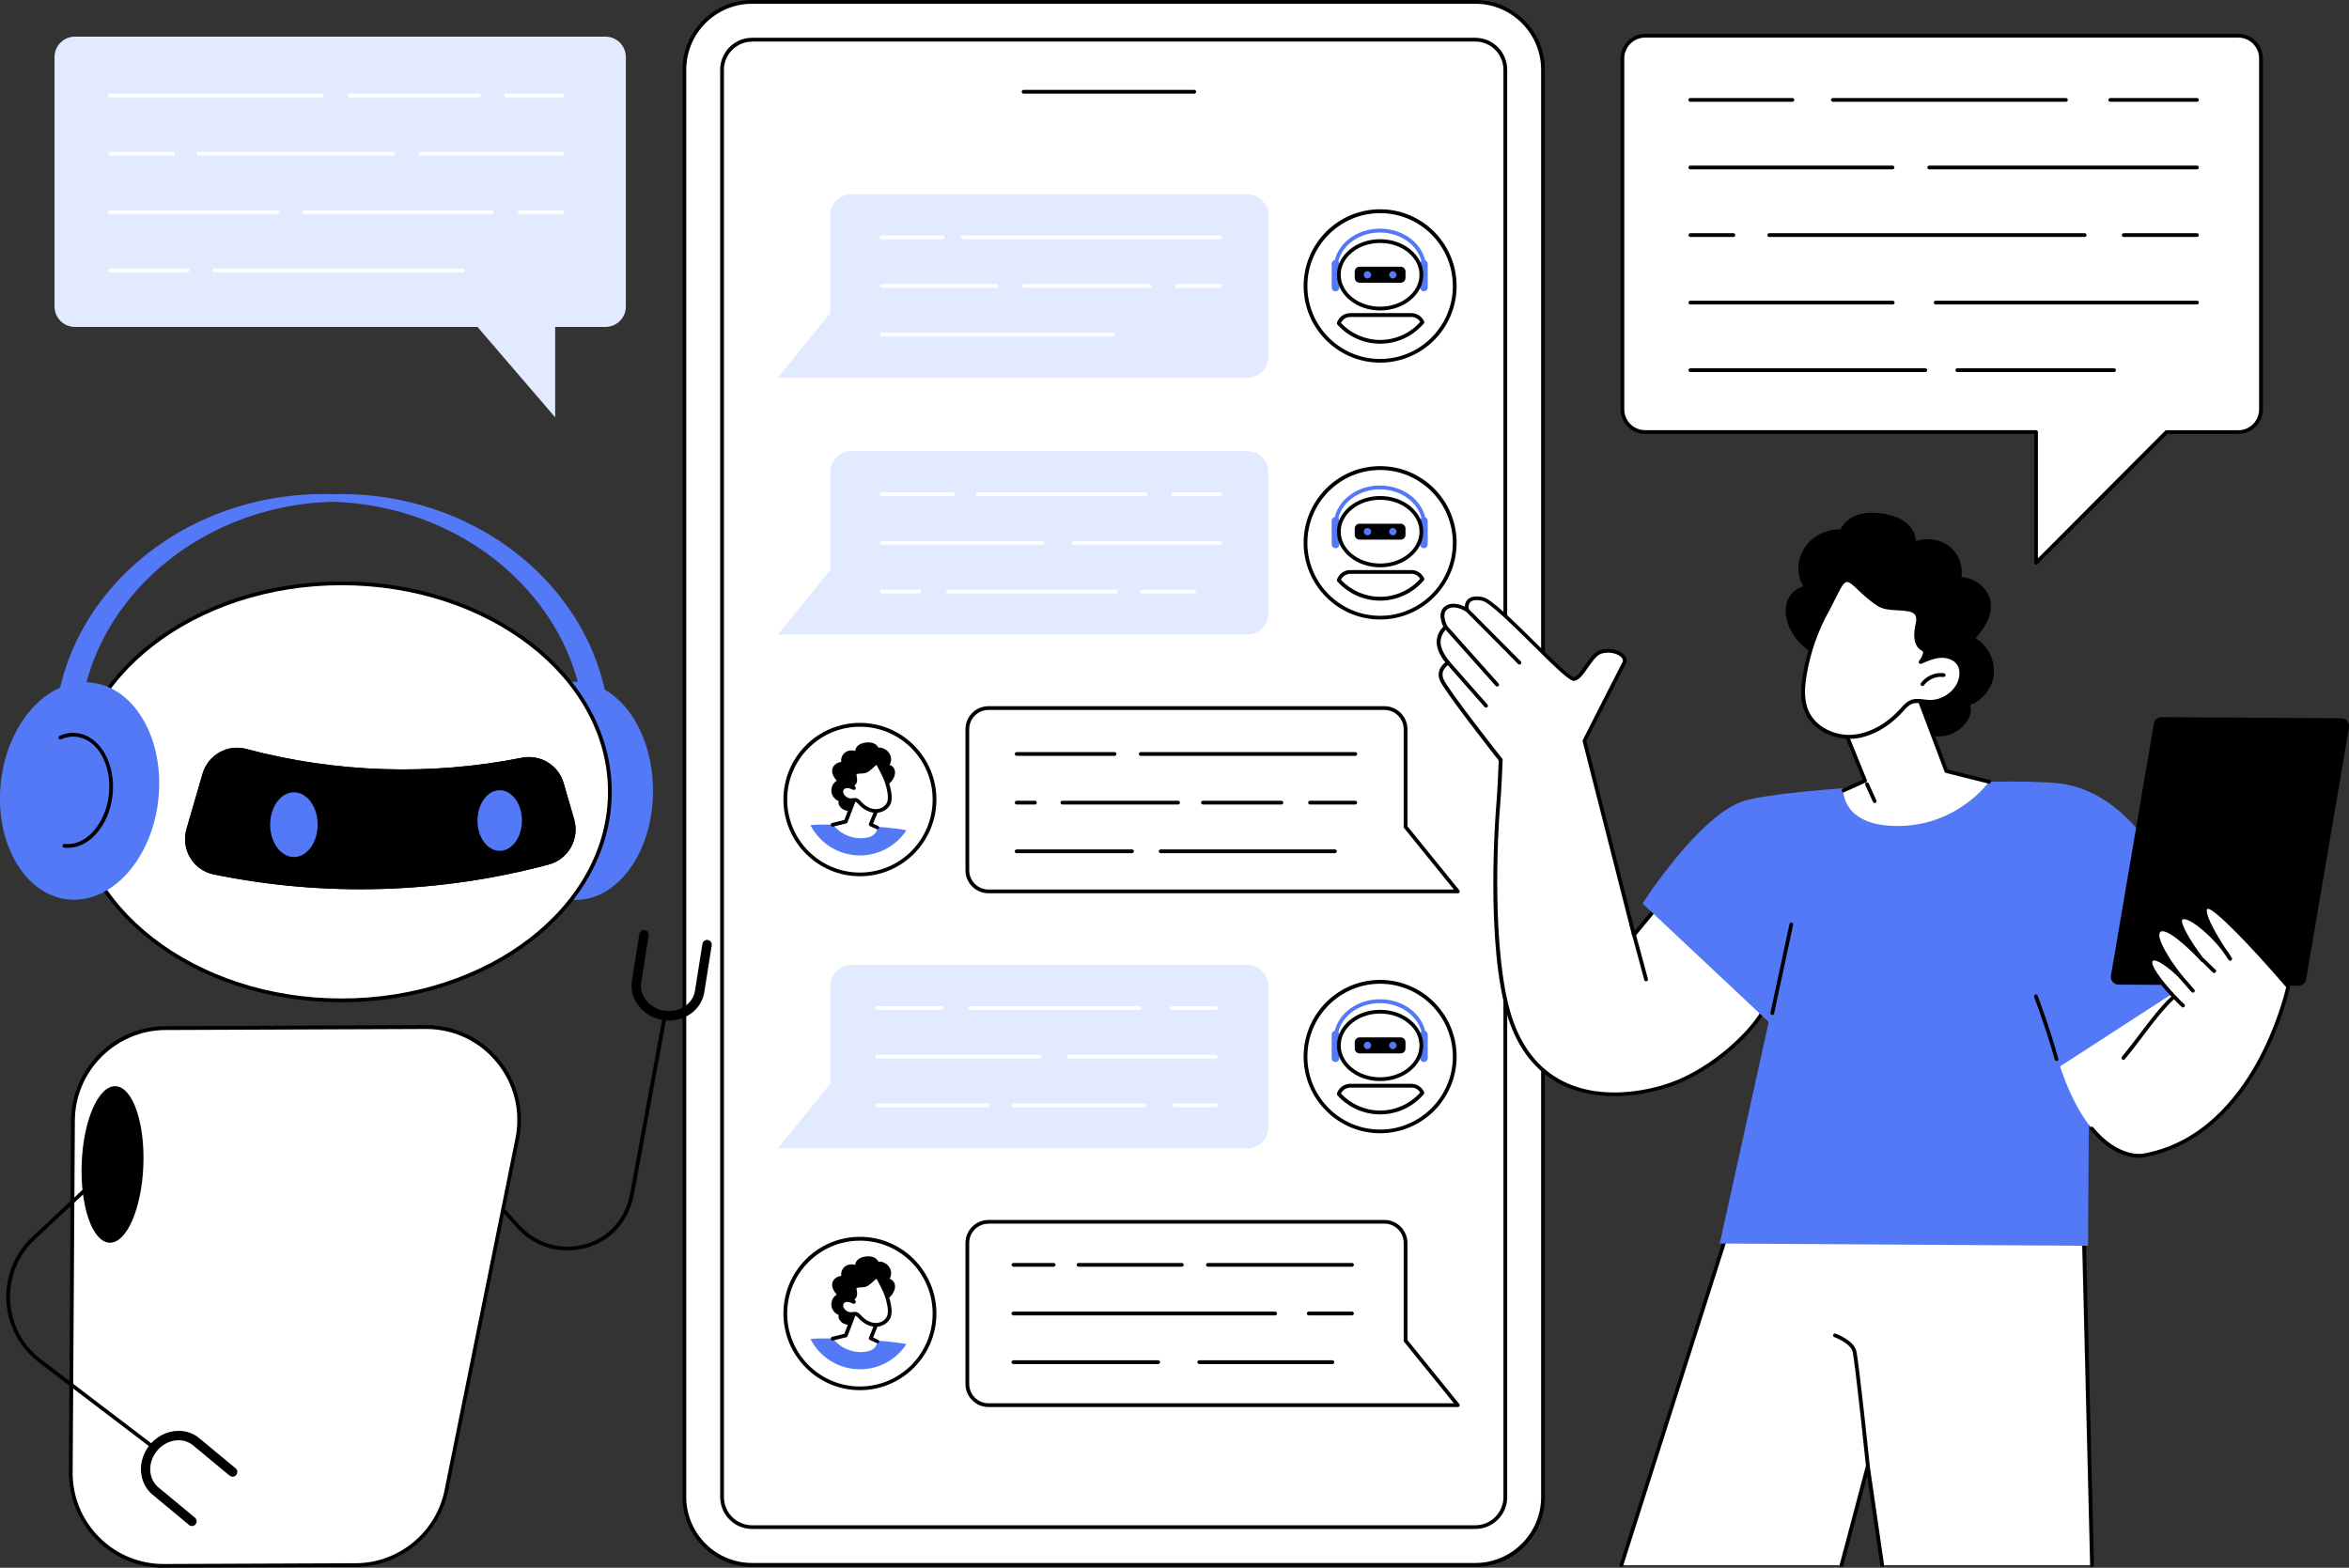 <svg width="400" height="267" viewBox="0 0 400 267" fill="none" xmlns="http://www.w3.org/2000/svg">
<rect x="0" y="0" width="400" height="267" fill="#333333" stroke="none"/>
<g clip-path="url(#clip0_14390_10189)">
<path d="M128.065 266.518H251.226C257.571 266.518 262.752 261.31 262.752 254.963V11.876C262.752 5.515 257.556 0.321 251.226 0.321H128.065C121.72 0.321 116.539 5.529 116.539 11.876V254.948C116.539 261.31 121.734 266.518 128.065 266.518Z" fill="white"/>
<path d="M251.24 266.84H128.065C121.531 266.84 116.219 261.514 116.219 254.963V11.876C116.219 5.325 121.531 0 128.065 0H251.226C257.76 0 263.072 5.325 263.072 11.876V254.949C263.086 261.5 257.774 266.84 251.24 266.84ZM128.065 0.642C121.88 0.642 116.859 5.69 116.859 11.876V254.949C116.859 261.149 121.894 266.183 128.065 266.183H251.226C257.411 266.183 262.431 261.135 262.431 254.949V11.876C262.431 5.676 257.396 0.642 251.226 0.642H128.065Z" fill="black"/>
<path d="M128.065 260.069C125.242 260.069 122.957 257.779 122.957 254.948V11.876C122.957 9.046 125.242 6.755 128.065 6.755H251.226C254.049 6.755 256.334 9.046 256.334 11.876V254.948C256.334 257.779 254.049 260.069 251.226 260.069H128.065Z" fill="white"/>
<path d="M251.24 260.39H128.065C125.067 260.39 122.637 257.954 122.637 254.948V11.876C122.637 8.871 125.067 6.434 128.065 6.434H251.226C254.224 6.434 256.654 8.871 256.654 11.876V254.948C256.669 257.954 254.224 260.39 251.24 260.39ZM128.065 7.091C125.431 7.091 123.277 9.25 123.277 11.891V254.963C123.277 257.604 125.431 259.763 128.065 259.763H251.226C253.86 259.763 256.014 257.604 256.014 254.963V11.876C256.014 9.235 253.86 7.076 251.226 7.076H128.065V7.091Z" fill="black"/>
<path d="M203.363 15.947H174.301C174.126 15.947 173.98 15.801 173.98 15.626C173.98 15.451 174.126 15.305 174.301 15.305H203.363C203.537 15.305 203.683 15.451 203.683 15.626C203.683 15.801 203.537 15.947 203.363 15.947Z" fill="black"/>
<path d="M235.013 61.76C227.839 61.76 221.988 55.909 221.988 48.702C221.988 41.509 227.824 35.644 235.013 35.644C242.202 35.644 248.038 41.494 248.038 48.702C248.038 55.909 242.202 61.76 235.013 61.76ZM235.013 36.3C228.188 36.3 222.629 41.874 222.629 48.716C222.629 55.559 228.188 61.133 235.013 61.133C241.838 61.133 247.398 55.559 247.398 48.716C247.398 41.859 241.838 36.3 235.013 36.3Z" fill="black"/>
<path d="M227.417 49.606C227.053 49.606 226.762 49.314 226.762 48.95V44.952C226.762 44.587 227.053 44.295 227.417 44.295C227.78 44.295 228.071 44.587 228.071 44.952V48.95C228.071 49.314 227.78 49.606 227.417 49.606Z" fill="#5479F7"/>
<path d="M242.463 49.606C242.1 49.606 241.809 49.314 241.809 48.95V44.952C241.809 44.587 242.1 44.295 242.463 44.295C242.827 44.295 243.118 44.587 243.118 44.952V48.95C243.118 49.314 242.813 49.606 242.463 49.606Z" fill="#5479F7"/>
<path d="M235.013 52.874C230.968 52.874 227.664 50.146 227.664 46.805C227.664 43.464 230.953 40.735 235.013 40.735C239.059 40.735 242.362 43.464 242.362 46.805C242.362 50.146 239.074 52.874 235.013 52.874ZM235.013 41.377C231.317 41.377 228.304 43.814 228.304 46.805C228.304 49.796 231.317 52.232 235.013 52.232C238.71 52.232 241.722 49.796 241.722 46.805C241.722 43.799 238.71 41.377 235.013 41.377Z" fill="black"/>
<path d="M238.506 48.147H231.521C231.07 48.147 230.691 47.783 230.691 47.316V46.251C230.691 45.798 231.055 45.419 231.521 45.419H238.506C238.957 45.419 239.336 45.784 239.336 46.251V47.316C239.336 47.783 238.972 48.147 238.506 48.147Z" fill="black"/>
<path d="M227.477 45.361C227.462 45.361 227.447 45.361 227.433 45.361C227.258 45.331 227.127 45.171 227.156 44.996C227.608 41.538 230.969 38.941 234.986 38.941C238.886 38.941 242.16 41.363 242.772 44.704C242.801 44.879 242.684 45.04 242.51 45.083C242.335 45.113 242.175 44.996 242.131 44.821C241.593 41.844 238.508 39.597 234.986 39.597C231.289 39.597 228.204 41.961 227.797 45.083C227.768 45.244 227.622 45.361 227.477 45.361Z" fill="#5479F7"/>
<path d="M232.86 47.432C233.206 47.432 233.486 47.152 233.486 46.805C233.486 46.459 233.206 46.178 232.86 46.178C232.515 46.178 232.234 46.459 232.234 46.805C232.234 47.152 232.515 47.432 232.86 47.432Z" fill="#5479F7"/>
<path d="M237.18 47.432C237.526 47.432 237.806 47.152 237.806 46.805C237.806 46.459 237.526 46.178 237.18 46.178C236.835 46.178 236.555 46.459 236.555 46.805C236.555 47.152 236.835 47.432 237.18 47.432Z" fill="#5479F7"/>
<path d="M235.013 58.535C232.248 58.535 229.599 57.353 227.736 55.282C227.663 55.194 227.634 55.078 227.663 54.961C227.984 53.983 228.9 53.327 229.919 53.327H240.339C241.27 53.327 242.129 53.881 242.507 54.742C242.566 54.859 242.537 54.99 242.464 55.078C240.601 57.281 237.88 58.535 235.013 58.535ZM228.347 55.005C230.079 56.843 232.495 57.893 235.013 57.893C237.618 57.893 240.092 56.785 241.838 54.829C241.532 54.304 240.965 53.983 240.354 53.983H229.934C229.25 53.983 228.624 54.392 228.347 55.005Z" fill="black"/>
<path d="M212.397 64.313H132.473L141.379 53.327V36.694C141.379 34.71 142.994 33.09 144.974 33.09H212.397C214.376 33.09 215.992 34.71 215.992 36.694V60.709C215.992 62.708 214.376 64.313 212.397 64.313Z" fill="#E2EAFF"/>
<path d="M207.814 40.736H163.937C163.763 40.736 163.617 40.59 163.617 40.415C163.617 40.24 163.763 40.094 163.937 40.094H207.814C207.989 40.094 208.134 40.24 208.134 40.415C208.134 40.59 207.989 40.736 207.814 40.736Z" fill="white"/>
<path d="M160.547 40.736H150.156C149.981 40.736 149.836 40.59 149.836 40.415C149.836 40.24 149.981 40.094 150.156 40.094H160.547C160.721 40.094 160.867 40.24 160.867 40.415C160.867 40.59 160.736 40.736 160.547 40.736Z" fill="white"/>
<path d="M207.816 49.023H200.394C200.22 49.023 200.074 48.877 200.074 48.702C200.074 48.527 200.22 48.381 200.394 48.381H207.816C207.991 48.381 208.136 48.527 208.136 48.702C208.136 48.877 207.991 49.023 207.816 49.023Z" fill="white"/>
<path d="M195.735 49.023H174.328C174.153 49.023 174.008 48.877 174.008 48.702C174.008 48.527 174.153 48.381 174.328 48.381H195.735C195.91 48.381 196.055 48.527 196.055 48.702C196.055 48.877 195.91 49.023 195.735 49.023Z" fill="white"/>
<path d="M169.673 49.023H150.172C149.997 49.023 149.852 48.877 149.852 48.702C149.852 48.527 149.997 48.381 150.172 48.381H169.673C169.847 48.381 169.993 48.527 169.993 48.702C169.993 48.877 169.847 49.023 169.673 49.023Z" fill="white"/>
<path d="M189.595 57.31H150.172C149.997 57.31 149.852 57.164 149.852 56.989C149.852 56.814 149.997 56.668 150.172 56.668H189.595C189.77 56.668 189.916 56.814 189.916 56.989C189.916 57.164 189.77 57.31 189.595 57.31Z" fill="white"/>
<path d="M235.013 105.502C227.839 105.502 221.988 99.651 221.988 92.443C221.988 85.251 227.824 79.385 235.013 79.385C242.202 79.385 248.038 85.236 248.038 92.443C248.038 99.651 242.202 105.502 235.013 105.502ZM235.013 80.042C228.188 80.042 222.629 85.615 222.629 92.458C222.629 99.301 228.188 104.874 235.013 104.874C241.838 104.874 247.398 99.301 247.398 92.458C247.398 85.615 241.838 80.042 235.013 80.042Z" fill="black"/>
<path d="M227.417 93.363C227.053 93.363 226.762 93.071 226.762 92.706V88.708C226.762 88.344 227.053 88.052 227.417 88.052C227.78 88.052 228.071 88.344 228.071 88.708V92.706C228.071 93.071 227.78 93.363 227.417 93.363Z" fill="#5479F7"/>
<path d="M242.463 93.363C242.1 93.363 241.809 93.071 241.809 92.706V88.708C241.809 88.344 242.1 88.052 242.463 88.052C242.827 88.052 243.118 88.344 243.118 88.708V92.706C243.118 93.071 242.813 93.363 242.463 93.363Z" fill="#5479F7"/>
<path d="M235.013 96.616C230.968 96.616 227.664 93.888 227.664 90.547C227.664 87.205 230.953 84.477 235.013 84.477C239.059 84.477 242.362 87.205 242.362 90.547C242.362 93.888 239.074 96.616 235.013 96.616ZM235.013 85.119C231.317 85.119 228.304 87.556 228.304 90.547C228.304 93.537 231.317 95.974 235.013 95.974C238.71 95.974 241.722 93.537 241.722 90.547C241.722 87.556 238.71 85.119 235.013 85.119Z" fill="black"/>
<path d="M238.506 91.904H231.521C231.07 91.904 230.691 91.539 230.691 91.072V90.022C230.691 89.569 231.055 89.19 231.521 89.19H238.506C238.957 89.19 239.336 89.555 239.336 90.022V91.087C239.336 91.539 238.972 91.904 238.506 91.904Z" fill="black"/>
<path d="M227.477 89.102C227.462 89.102 227.447 89.102 227.433 89.102C227.258 89.073 227.127 88.913 227.156 88.737C227.608 85.28 230.969 82.683 234.986 82.683C238.886 82.683 242.16 85.105 242.772 88.446C242.801 88.621 242.684 88.781 242.51 88.825C242.335 88.854 242.175 88.737 242.131 88.562C241.593 85.586 238.508 83.339 234.986 83.339C231.289 83.339 228.204 85.703 227.797 88.825C227.768 88.986 227.622 89.102 227.477 89.102Z" fill="#5479F7"/>
<path d="M232.86 91.174C233.206 91.174 233.486 90.893 233.486 90.547C233.486 90.2 233.206 89.919 232.86 89.919C232.515 89.919 232.234 90.2 232.234 90.547C232.234 90.893 232.515 91.174 232.86 91.174Z" fill="#5479F7"/>
<path d="M237.18 91.174C237.526 91.174 237.806 90.893 237.806 90.547C237.806 90.2 237.526 89.919 237.18 89.919C236.835 89.919 236.555 90.2 236.555 90.547C236.555 90.893 236.835 91.174 237.18 91.174Z" fill="#5479F7"/>
<path d="M235.013 102.292C232.248 102.292 229.599 101.11 227.736 99.038C227.663 98.951 227.634 98.834 227.663 98.717C227.984 97.74 228.9 97.083 229.919 97.083H240.339C241.27 97.083 242.129 97.637 242.507 98.498C242.566 98.615 242.537 98.746 242.464 98.834C240.601 101.037 237.88 102.292 235.013 102.292ZM228.347 98.746C230.079 100.585 232.495 101.635 235.013 101.635C237.618 101.635 240.092 100.526 241.838 98.571C241.532 98.046 240.965 97.725 240.354 97.725H229.934C229.25 97.74 228.624 98.133 228.347 98.746Z" fill="black"/>
<path d="M212.397 108.07H132.473L141.379 97.083V80.436C141.379 78.451 142.994 76.832 144.974 76.832H212.397C214.376 76.832 215.992 78.451 215.992 80.436V104.466C215.992 106.45 214.376 108.07 212.397 108.07Z" fill="#E2EAFF"/>
<path d="M207.813 84.492H199.765C199.591 84.492 199.445 84.346 199.445 84.171C199.445 83.996 199.591 83.85 199.765 83.85H207.813C207.988 83.85 208.133 83.996 208.133 84.171C208.133 84.346 207.988 84.492 207.813 84.492Z" fill="white"/>
<path d="M195.091 84.492H166.48C166.306 84.492 166.16 84.346 166.16 84.171C166.16 83.996 166.306 83.85 166.48 83.85H195.091C195.266 83.85 195.411 83.996 195.411 84.171C195.411 84.346 195.28 84.492 195.091 84.492Z" fill="white"/>
<path d="M162.247 84.492H150.168C149.993 84.492 149.848 84.346 149.848 84.171C149.848 83.996 149.993 83.85 150.168 83.85H162.247C162.421 83.85 162.567 83.996 162.567 84.171C162.567 84.346 162.421 84.492 162.247 84.492Z" fill="white"/>
<path d="M207.813 92.779H182.797C182.622 92.779 182.477 92.633 182.477 92.458C182.477 92.283 182.622 92.137 182.797 92.137H207.813C207.988 92.137 208.133 92.283 208.133 92.458C208.133 92.633 207.988 92.779 207.813 92.779Z" fill="white"/>
<path d="M177.513 92.779H150.168C149.993 92.779 149.848 92.633 149.848 92.458C149.848 92.283 149.993 92.137 150.168 92.137H177.513C177.687 92.137 177.833 92.283 177.833 92.458C177.833 92.633 177.687 92.779 177.513 92.779Z" fill="white"/>
<path d="M203.359 101.066H194.453C194.278 101.066 194.133 100.92 194.133 100.745C194.133 100.57 194.278 100.424 194.453 100.424H203.359C203.534 100.424 203.679 100.57 203.679 100.745C203.679 100.92 203.549 101.066 203.359 101.066Z" fill="white"/>
<path d="M190.013 101.066H161.402C161.228 101.066 161.082 100.92 161.082 100.745C161.082 100.57 161.228 100.424 161.402 100.424H190.013C190.188 100.424 190.333 100.57 190.333 100.745C190.333 100.92 190.188 101.066 190.013 101.066Z" fill="white"/>
<path d="M156.527 101.066H150.168C149.993 101.066 149.848 100.92 149.848 100.745C149.848 100.57 149.993 100.424 150.168 100.424H156.527C156.702 100.424 156.848 100.57 156.848 100.745C156.848 100.92 156.702 101.066 156.527 101.066Z" fill="white"/>
<path d="M146.431 149.228C139.257 149.228 133.406 143.378 133.406 136.17C133.406 128.962 139.242 123.112 146.431 123.112C153.606 123.112 159.456 128.962 159.456 136.17C159.456 143.378 153.606 149.228 146.431 149.228ZM146.431 123.768C139.606 123.768 134.047 129.342 134.047 136.185C134.047 143.027 139.606 148.601 146.431 148.601C153.256 148.601 158.816 143.027 158.816 136.185C158.816 129.327 153.256 123.768 146.431 123.768Z" fill="black"/>
<path d="M154.347 141.408C151.596 140.737 141.045 140.226 138.251 140.503C138.164 140.518 138.077 140.532 138.004 140.532C139.59 143.596 142.763 145.683 146.43 145.683C149.734 145.683 152.659 143.976 154.347 141.408Z" fill="#5479F7"/>
<path d="M141.688 135.295C141.892 135.805 142.299 136.229 142.808 136.433C142.706 136.739 142.837 137.075 143.012 137.337C143.23 137.644 143.551 137.877 143.914 137.994C144.424 138.169 144.977 138.067 145.413 137.775C145.472 137.848 145.53 137.921 145.588 137.979C145.704 138.082 145.864 138.184 146.025 138.14C146.17 138.111 146.301 137.994 146.403 137.877C146.679 137.556 146.781 137.104 146.679 136.695C146.941 136.841 147.218 136.973 147.523 136.987C148.266 137.031 148.746 136.331 148.76 135.645C148.775 135.222 148.629 134.813 148.469 134.434C148.368 134.201 148.266 133.967 148.149 133.734C148.513 133.938 148.921 134.069 149.343 134.113C150.39 134.215 151.424 133.69 152.006 132.8C152.311 132.318 152.515 131.706 152.355 131.137C152.239 130.728 151.904 130.363 151.482 130.276C151.642 130.013 151.729 129.707 151.744 129.386C151.773 128.656 151.365 127.985 150.74 127.62C150.434 127.431 149.968 127.285 149.561 127.314C149.503 127.197 149.43 127.095 149.343 126.993C148.819 126.395 147.916 126.366 147.203 126.497C146.781 126.584 146.345 126.73 146.039 127.037C145.806 127.27 145.646 127.577 145.632 127.898C144.977 127.693 144.22 127.81 143.725 128.306C143.347 128.685 143.172 129.24 143.245 129.765C143.158 129.78 143.07 129.794 142.983 129.809C142.328 129.969 141.761 130.48 141.702 131.166C141.644 131.866 142.066 132.45 142.488 132.96C142.241 133.106 142.022 133.325 141.862 133.559C141.571 134.069 141.469 134.726 141.688 135.295Z" fill="black"/>
<path d="M149.544 137.293L148.278 140.401L149.413 140.912C149.413 140.912 149.471 142.838 146.43 142.75C143.388 142.677 141.816 140.43 141.816 140.43L144.058 139.876L145.731 135.455L149.544 137.293Z" fill="white"/>
<path d="M149.399 141.233C149.356 141.233 149.312 141.218 149.269 141.204L148.133 140.693C147.973 140.62 147.901 140.445 147.973 140.285L149.123 137.469L145.892 135.922L144.335 140.022C144.291 140.124 144.219 140.197 144.117 140.226L141.876 140.781C141.701 140.825 141.526 140.722 141.483 140.547C141.439 140.372 141.541 140.197 141.716 140.153L143.782 139.643L145.397 135.382C145.427 135.295 145.499 135.236 145.572 135.193C145.659 135.164 145.747 135.164 145.834 135.207L149.661 137.046C149.822 137.119 149.88 137.294 149.822 137.454L148.672 140.27L149.516 140.664C149.676 140.737 149.749 140.927 149.676 141.087C149.647 141.16 149.53 141.233 149.399 141.233Z" fill="black"/>
<path d="M151.439 134.901C151.541 135.529 151.584 136.214 151.322 136.798C150.929 137.703 149.867 138.184 148.892 138.096C147.917 138.009 147.044 137.44 146.374 136.71C146.214 136.535 146.069 136.36 145.85 136.273C145.574 136.171 145.268 136.258 144.977 136.273C144.337 136.302 143.697 135.937 143.406 135.368C143.231 135.033 143.187 134.609 143.406 134.288C143.609 133.982 144.002 133.865 144.366 133.894C144.73 133.924 145.065 134.07 145.399 134.215C145.254 134.04 145.065 133.661 145.268 133.544C145.88 133.223 145.559 132.275 145.545 132.056C145.472 131.108 146.942 131.648 147.597 131.224C148.863 130.407 149.139 129.43 149.649 130.291C149.736 130.451 150.158 131.312 150.245 131.458C150.842 132.523 151.25 133.705 151.439 134.901Z" fill="white"/>
<path d="M149.124 138.432C149.037 138.432 148.95 138.432 148.877 138.417C147.917 138.33 146.942 137.804 146.156 136.929L146.112 136.885C145.996 136.754 145.879 136.623 145.748 136.579C145.632 136.535 145.472 136.55 145.283 136.579C145.195 136.593 145.108 136.593 145.021 136.608C144.235 136.652 143.493 136.214 143.143 135.528C142.896 135.047 142.91 134.507 143.158 134.128C143.405 133.763 143.885 133.544 144.409 133.588C144.569 133.603 144.73 133.632 144.875 133.675C144.875 133.661 144.875 133.632 144.89 133.617C144.919 133.471 145.006 133.34 145.137 133.282C145.399 133.15 145.355 132.727 145.268 132.304C145.253 132.216 145.239 132.144 145.239 132.1C145.224 131.837 145.283 131.633 145.428 131.472C145.69 131.166 146.156 131.151 146.592 131.122C146.912 131.108 147.247 131.093 147.436 130.962C147.844 130.699 148.149 130.407 148.397 130.174C148.732 129.853 149.008 129.605 149.343 129.649C149.634 129.692 149.823 129.955 149.925 130.145C149.983 130.232 150.114 130.509 150.303 130.874C150.405 131.078 150.507 131.268 150.536 131.326C151.147 132.435 151.555 133.632 151.759 134.872C151.86 135.47 151.933 136.258 151.628 136.958C151.22 137.834 150.201 138.432 149.124 138.432ZM145.559 135.908C145.69 135.908 145.836 135.922 145.967 135.981C146.243 136.083 146.418 136.287 146.578 136.462L146.621 136.506C147.305 137.265 148.12 137.717 148.921 137.79C149.823 137.877 150.711 137.411 151.031 136.681C151.264 136.141 151.206 135.485 151.118 134.959C150.929 133.792 150.536 132.669 149.969 131.618C149.939 131.56 149.838 131.356 149.721 131.137C149.59 130.874 149.416 130.539 149.372 130.451C149.314 130.349 149.27 130.291 149.241 130.276C149.154 130.32 148.979 130.48 148.819 130.626C148.557 130.874 148.222 131.181 147.757 131.487C147.422 131.706 146.985 131.72 146.592 131.735C146.316 131.75 145.967 131.764 145.879 131.866C145.85 131.895 145.85 131.968 145.85 132.027C145.85 132.056 145.865 132.1 145.879 132.158C145.952 132.523 146.112 133.369 145.515 133.778C145.545 133.836 145.588 133.938 145.646 134.011C145.748 134.128 145.748 134.288 145.661 134.405C145.574 134.522 145.414 134.565 145.268 134.507C144.962 134.376 144.657 134.23 144.337 134.215C144.046 134.201 143.784 134.303 143.667 134.478C143.522 134.697 143.58 135.018 143.696 135.237C143.929 135.689 144.453 135.995 144.962 135.966C145.035 135.966 145.108 135.952 145.181 135.937C145.312 135.922 145.443 135.908 145.559 135.908Z" fill="black"/>
<path d="M248.241 152.132H168.317C166.163 152.132 164.402 150.366 164.402 148.207V124.191C164.402 122.032 166.163 120.267 168.317 120.267H235.755C237.909 120.267 239.67 122.032 239.67 124.191V140.722L248.503 151.621C248.576 151.723 248.591 151.854 248.547 151.956C248.474 152.059 248.372 152.132 248.241 152.132ZM168.317 120.909C166.513 120.909 165.043 122.382 165.043 124.191V148.207C165.043 150.016 166.513 151.49 168.317 151.49H247.572L239.102 141.028C239.059 140.97 239.029 140.897 239.029 140.824V124.191C239.029 122.382 237.56 120.909 235.755 120.909H168.317Z" fill="black"/>
<path d="M230.778 128.729H194.25C194.075 128.729 193.93 128.583 193.93 128.408C193.93 128.233 194.075 128.087 194.25 128.087H230.778C230.952 128.087 231.098 128.233 231.098 128.408C231.098 128.583 230.952 128.729 230.778 128.729Z" fill="black"/>
<path d="M189.799 128.729H173.121C172.946 128.729 172.801 128.583 172.801 128.408C172.801 128.233 172.946 128.087 173.121 128.087H189.799C189.973 128.087 190.119 128.233 190.119 128.408C190.119 128.583 189.988 128.729 189.799 128.729Z" fill="black"/>
<path d="M230.78 137.016H223.082C222.907 137.016 222.762 136.87 222.762 136.695C222.762 136.52 222.907 136.374 223.082 136.374H230.78C230.955 136.374 231.101 136.52 231.101 136.695C231.101 136.87 230.955 137.016 230.78 137.016Z" fill="black"/>
<path d="M218.207 137.016H204.847C204.673 137.016 204.527 136.87 204.527 136.695C204.527 136.52 204.673 136.374 204.847 136.374H218.207C218.382 136.374 218.527 136.52 218.527 136.695C218.527 136.87 218.382 137.016 218.207 137.016Z" fill="black"/>
<path d="M200.611 137.016H180.906C180.731 137.016 180.586 136.87 180.586 136.695C180.586 136.52 180.731 136.374 180.906 136.374H200.611C200.785 136.374 200.931 136.52 200.931 136.695C200.931 136.87 200.785 137.016 200.611 137.016Z" fill="black"/>
<path d="M176.235 137.016H173.121C172.946 137.016 172.801 136.87 172.801 136.695C172.801 136.52 172.946 136.374 173.121 136.374H176.235C176.41 136.374 176.555 136.52 176.555 136.695C176.555 136.87 176.41 137.016 176.235 137.016Z" fill="black"/>
<path d="M227.318 145.303H197.644C197.47 145.303 197.324 145.157 197.324 144.982C197.324 144.807 197.47 144.661 197.644 144.661H227.318C227.492 144.661 227.638 144.807 227.638 144.982C227.638 145.157 227.492 145.303 227.318 145.303Z" fill="black"/>
<path d="M192.767 145.303H173.121C172.946 145.303 172.801 145.157 172.801 144.982C172.801 144.807 172.946 144.661 173.121 144.661H192.767C192.942 144.661 193.087 144.807 193.087 144.982C193.087 145.157 192.942 145.303 192.767 145.303Z" fill="black"/>
<path d="M235.013 192.999C227.839 192.999 221.988 187.148 221.988 179.941C221.988 172.733 227.824 166.882 235.013 166.882C242.202 166.882 248.038 172.733 248.038 179.941C248.038 187.148 242.202 192.999 235.013 192.999ZM235.013 167.539C228.188 167.539 222.629 173.112 222.629 179.955C222.629 186.798 228.188 192.371 235.013 192.371C241.838 192.371 247.398 186.798 247.398 179.955C247.398 173.112 241.838 167.539 235.013 167.539Z" fill="black"/>
<path d="M227.417 180.86C227.053 180.86 226.762 180.568 226.762 180.203V176.205C226.762 175.841 227.053 175.549 227.417 175.549C227.78 175.549 228.071 175.841 228.071 176.205V180.203C228.071 180.568 227.78 180.86 227.417 180.86Z" fill="#5479F7"/>
<path d="M242.463 180.86C242.1 180.86 241.809 180.568 241.809 180.203V176.205C241.809 175.841 242.1 175.549 242.463 175.549C242.827 175.549 243.118 175.841 243.118 176.205V180.203C243.118 180.568 242.813 180.86 242.463 180.86Z" fill="#5479F7"/>
<path d="M235.013 184.113C230.968 184.113 227.664 181.385 227.664 178.044C227.664 174.702 230.953 171.974 235.013 171.974C239.059 171.974 242.362 174.702 242.362 178.044C242.362 181.385 239.074 184.113 235.013 184.113ZM235.013 172.616C231.317 172.616 228.304 175.053 228.304 178.044C228.304 181.035 231.317 183.471 235.013 183.471C238.71 183.471 241.722 181.035 241.722 178.044C241.722 175.053 238.71 172.616 235.013 172.616Z" fill="black"/>
<path d="M238.506 179.401H231.521C231.07 179.401 230.691 179.036 230.691 178.569V177.504C230.691 177.052 231.055 176.672 231.521 176.672H238.506C238.957 176.672 239.336 177.037 239.336 177.504V178.569C239.336 179.036 238.972 179.401 238.506 179.401Z" fill="black"/>
<path d="M227.477 176.599C227.462 176.599 227.447 176.599 227.433 176.599C227.258 176.57 227.127 176.41 227.156 176.235C227.608 172.777 230.969 170.18 234.986 170.18C238.886 170.18 242.16 172.602 242.772 175.943C242.801 176.118 242.684 176.278 242.51 176.322C242.335 176.351 242.175 176.235 242.131 176.06C241.593 173.083 238.508 170.836 234.986 170.836C231.289 170.836 228.204 173.2 227.797 176.322C227.768 176.483 227.622 176.599 227.477 176.599Z" fill="#5479F7"/>
<path d="M232.86 178.671C233.206 178.671 233.486 178.39 233.486 178.044C233.486 177.697 233.206 177.417 232.86 177.417C232.515 177.417 232.234 177.697 232.234 178.044C232.234 178.39 232.515 178.671 232.86 178.671Z" fill="#5479F7"/>
<path d="M237.18 178.671C237.526 178.671 237.806 178.39 237.806 178.044C237.806 177.697 237.526 177.417 237.18 177.417C236.835 177.417 236.555 177.697 236.555 178.044C236.555 178.39 236.835 178.671 237.18 178.671Z" fill="#5479F7"/>
<path d="M235.013 189.789C232.248 189.789 229.599 188.607 227.736 186.535C227.663 186.448 227.634 186.331 227.663 186.214C227.984 185.237 228.9 184.58 229.919 184.58H240.339C241.27 184.58 242.129 185.135 242.507 185.995C242.566 186.112 242.537 186.243 242.464 186.331C240.601 188.534 237.88 189.789 235.013 189.789ZM228.347 186.243C230.079 188.082 232.495 189.132 235.013 189.132C237.618 189.132 240.092 188.023 241.838 186.068C241.532 185.543 240.965 185.222 240.354 185.222H229.934C229.25 185.237 228.624 185.631 228.347 186.243Z" fill="black"/>
<path d="M212.397 195.567H132.473L141.379 184.58V167.933C141.379 165.949 142.994 164.329 144.974 164.329H212.397C214.376 164.329 215.992 165.949 215.992 167.933V191.948C215.992 193.947 214.376 195.567 212.397 195.567Z" fill="#E2EAFF"/>
<path d="M207.027 171.989H199.547C199.372 171.989 199.227 171.843 199.227 171.668C199.227 171.493 199.372 171.347 199.547 171.347H207.027C207.202 171.347 207.347 171.493 207.347 171.668C207.347 171.843 207.216 171.989 207.027 171.989Z" fill="white"/>
<path d="M194.044 171.989H165.215C165.04 171.989 164.895 171.843 164.895 171.668C164.895 171.493 165.04 171.347 165.215 171.347H194.044C194.219 171.347 194.364 171.493 194.364 171.668C194.364 171.843 194.219 171.989 194.044 171.989Z" fill="white"/>
<path d="M160.341 171.989H149.383C149.208 171.989 149.062 171.843 149.062 171.668C149.062 171.493 149.208 171.347 149.383 171.347H160.341C160.516 171.347 160.661 171.493 160.661 171.668C160.661 171.843 160.516 171.989 160.341 171.989Z" fill="white"/>
<path d="M207.028 180.276H181.953C181.778 180.276 181.633 180.13 181.633 179.955C181.633 179.78 181.778 179.634 181.953 179.634H207.028C207.202 179.634 207.348 179.78 207.348 179.955C207.348 180.13 207.217 180.276 207.028 180.276Z" fill="white"/>
<path d="M177.077 180.276H149.383C149.208 180.276 149.062 180.13 149.062 179.955C149.062 179.78 149.208 179.634 149.383 179.634H177.077C177.251 179.634 177.397 179.78 177.397 179.955C177.397 180.13 177.266 180.276 177.077 180.276Z" fill="white"/>
<path d="M207.027 188.563H199.969C199.794 188.563 199.648 188.417 199.648 188.242C199.648 188.067 199.794 187.921 199.969 187.921H207.027C207.201 187.921 207.347 188.067 207.347 188.242C207.361 188.417 207.216 188.563 207.027 188.563Z" fill="white"/>
<path d="M194.888 188.563H172.637C172.462 188.563 172.316 188.417 172.316 188.242C172.316 188.067 172.462 187.921 172.637 187.921H194.888C195.063 187.921 195.208 188.067 195.208 188.242C195.208 188.417 195.063 188.563 194.888 188.563Z" fill="white"/>
<path d="M168.185 188.563H149.383C149.208 188.563 149.062 188.417 149.062 188.242C149.062 188.067 149.208 187.921 149.383 187.921H168.185C168.36 187.921 168.505 188.067 168.505 188.242C168.505 188.417 168.36 188.563 168.185 188.563Z" fill="white"/>
<path d="M146.431 236.755C139.257 236.755 133.406 230.904 133.406 223.696C133.406 216.503 139.242 210.638 146.431 210.638C153.606 210.638 159.456 216.489 159.456 223.696C159.456 230.889 153.606 236.755 146.431 236.755ZM146.431 211.295C139.606 211.295 134.047 216.868 134.047 223.711C134.047 230.554 139.606 236.127 146.431 236.127C153.256 236.127 158.816 230.554 158.816 223.711C158.816 216.854 153.256 211.295 146.431 211.295Z" fill="black"/>
<path d="M154.347 228.92C151.596 228.249 141.045 227.738 138.251 228.015C138.164 228.03 138.077 228.045 138.004 228.045C139.59 231.109 142.763 233.195 146.43 233.195C149.734 233.21 152.659 231.503 154.347 228.92Z" fill="#5479F7"/>
<path d="M141.688 222.821C141.892 223.332 142.299 223.755 142.808 223.959C142.706 224.266 142.837 224.601 143.012 224.864C143.23 225.17 143.551 225.404 143.914 225.52C144.424 225.695 144.977 225.593 145.413 225.301C145.472 225.374 145.53 225.447 145.588 225.506C145.704 225.608 145.864 225.71 146.025 225.666C146.17 225.637 146.301 225.52 146.403 225.404C146.679 225.083 146.781 224.63 146.679 224.222C146.941 224.368 147.218 224.499 147.523 224.514C148.266 224.557 148.746 223.857 148.76 223.171C148.775 222.748 148.629 222.34 148.469 221.96C148.368 221.727 148.266 221.493 148.149 221.26C148.513 221.464 148.921 221.596 149.343 221.639C150.39 221.741 151.424 221.216 152.006 220.326C152.311 219.845 152.515 219.232 152.355 218.663C152.239 218.254 151.904 217.89 151.482 217.802C151.642 217.54 151.729 217.233 151.744 216.912C151.773 216.183 151.365 215.511 150.74 215.147C150.434 214.957 149.968 214.811 149.561 214.84C149.503 214.724 149.43 214.621 149.343 214.519C148.819 213.921 147.916 213.892 147.203 214.023C146.781 214.111 146.345 214.257 146.039 214.563C145.806 214.797 145.646 215.103 145.632 215.424C144.977 215.22 144.22 215.336 143.725 215.832C143.347 216.212 143.172 216.766 143.245 217.291C143.158 217.306 143.07 217.321 142.983 217.335C142.328 217.496 141.761 218.006 141.702 218.692C141.644 219.392 142.066 219.976 142.488 220.487C142.241 220.633 142.022 220.851 141.862 221.085C141.571 221.581 141.469 222.252 141.688 222.821Z" fill="black"/>
<path d="M149.544 224.806L148.278 227.913L149.413 228.424C149.413 228.424 149.471 230.35 146.43 230.262C143.388 230.189 141.816 227.943 141.816 227.943L144.058 227.388L145.731 222.967L149.544 224.806Z" fill="white"/>
<path d="M149.399 228.745C149.356 228.745 149.312 228.73 149.269 228.716L148.133 228.205C147.973 228.132 147.901 227.957 147.973 227.796L149.123 224.98L145.892 223.434L144.335 227.534C144.291 227.636 144.219 227.709 144.117 227.738L141.876 228.292C141.701 228.336 141.526 228.234 141.483 228.059C141.439 227.884 141.541 227.709 141.716 227.665L143.782 227.154L145.397 222.894C145.427 222.807 145.499 222.748 145.572 222.704C145.659 222.675 145.747 222.675 145.834 222.719L149.661 224.557C149.822 224.63 149.88 224.805 149.822 224.966L148.672 227.782L149.516 228.176C149.676 228.249 149.749 228.438 149.676 228.599C149.647 228.686 149.53 228.745 149.399 228.745Z" fill="black"/>
<path d="M151.439 222.428C151.541 223.055 151.584 223.741 151.322 224.324C150.929 225.229 149.867 225.71 148.892 225.623C147.917 225.535 147.044 224.966 146.374 224.237C146.214 224.062 146.069 223.887 145.85 223.799C145.574 223.697 145.268 223.784 144.977 223.799C144.337 223.828 143.697 223.463 143.406 222.894C143.231 222.559 143.187 222.136 143.406 221.815C143.609 221.508 144.002 221.392 144.366 221.421C144.73 221.45 145.065 221.596 145.399 221.742C145.254 221.567 145.065 221.187 145.268 221.071C145.88 220.75 145.559 219.801 145.545 219.582C145.472 218.634 146.942 219.174 147.597 218.751C148.863 217.934 149.139 216.956 149.649 217.817C149.736 217.978 150.158 218.838 150.245 218.984C150.842 220.049 151.25 221.217 151.439 222.428Z" fill="white"/>
<path d="M149.124 225.958C149.037 225.958 148.95 225.958 148.877 225.944C147.917 225.856 146.942 225.331 146.156 224.455L146.112 224.412C145.996 224.28 145.879 224.149 145.748 224.105C145.632 224.062 145.472 224.076 145.283 224.105C145.195 224.12 145.108 224.134 145.021 224.134C144.249 224.178 143.493 223.741 143.143 223.055C142.896 222.573 142.91 222.033 143.158 221.654C143.405 221.289 143.885 221.071 144.409 221.114C144.569 221.129 144.73 221.158 144.875 221.202C144.875 221.187 144.875 221.158 144.89 221.143C144.919 220.998 145.006 220.866 145.137 220.808C145.399 220.677 145.355 220.253 145.268 219.83C145.253 219.743 145.239 219.67 145.239 219.626C145.224 219.363 145.283 219.159 145.428 218.999C145.69 218.692 146.156 218.678 146.592 218.649C146.912 218.634 147.247 218.619 147.436 218.488C147.844 218.225 148.149 217.934 148.397 217.7C148.732 217.379 149.008 217.131 149.343 217.175C149.634 217.219 149.823 217.481 149.925 217.671C149.983 217.759 150.114 218.036 150.289 218.386C150.391 218.59 150.492 218.78 150.522 218.838C151.133 219.947 151.54 221.143 151.744 222.384C151.846 222.982 151.919 223.77 151.613 224.47C151.22 225.345 150.201 225.958 149.124 225.958ZM145.559 223.42C145.69 223.42 145.836 223.434 145.967 223.492C146.243 223.595 146.418 223.799 146.578 223.974L146.621 224.018C147.305 224.776 148.12 225.229 148.921 225.302C149.823 225.389 150.711 224.922 151.031 224.193C151.264 223.653 151.206 222.996 151.118 222.471C150.929 221.304 150.536 220.181 149.969 219.13C149.939 219.057 149.838 218.867 149.721 218.649C149.59 218.386 149.416 218.05 149.372 217.963C149.314 217.861 149.27 217.802 149.241 217.788C149.154 217.831 148.979 217.992 148.819 218.138C148.557 218.386 148.222 218.692 147.757 218.999C147.422 219.218 146.985 219.232 146.592 219.247C146.316 219.261 145.967 219.276 145.879 219.378C145.85 219.407 145.85 219.48 145.85 219.539C145.85 219.568 145.865 219.611 145.879 219.67C145.952 220.035 146.112 220.881 145.515 221.289C145.545 221.348 145.588 221.45 145.646 221.523C145.748 221.64 145.748 221.8 145.661 221.917C145.574 222.033 145.414 222.077 145.268 222.019C144.962 221.888 144.657 221.742 144.337 221.727C144.046 221.712 143.784 221.815 143.667 221.99C143.522 222.209 143.58 222.53 143.696 222.748C143.929 223.201 144.453 223.507 144.962 223.478C145.035 223.478 145.108 223.463 145.181 223.449C145.312 223.434 145.443 223.42 145.559 223.42Z" fill="black"/>
<path d="M248.241 239.629H168.317C166.163 239.629 164.402 237.864 164.402 235.704V211.689C164.402 209.53 166.163 207.764 168.317 207.764H235.755C237.909 207.764 239.67 209.53 239.67 211.689V228.22L248.503 239.118C248.576 239.221 248.591 239.352 248.547 239.454C248.474 239.556 248.372 239.629 248.241 239.629ZM168.317 208.406C166.513 208.406 165.043 209.88 165.043 211.689V235.704C165.043 237.514 166.513 238.987 168.317 238.987H247.572L239.102 228.526C239.059 228.468 239.029 228.395 239.029 228.322V211.674C239.029 209.865 237.56 208.392 235.755 208.392H168.317V208.406Z" fill="black"/>
<path d="M230.225 215.73H205.703C205.528 215.73 205.383 215.584 205.383 215.409C205.383 215.234 205.528 215.088 205.703 215.088H230.225C230.399 215.088 230.545 215.234 230.545 215.409C230.545 215.584 230.399 215.73 230.225 215.73Z" fill="black"/>
<path d="M201.251 215.73H183.656C183.481 215.73 183.336 215.584 183.336 215.409C183.336 215.234 183.481 215.088 183.656 215.088H201.251C201.425 215.088 201.571 215.234 201.571 215.409C201.571 215.584 201.425 215.73 201.251 215.73Z" fill="black"/>
<path d="M179.422 215.73H172.582C172.407 215.73 172.262 215.584 172.262 215.409C172.262 215.234 172.407 215.088 172.582 215.088H179.422C179.596 215.088 179.742 215.234 179.742 215.409C179.742 215.584 179.596 215.73 179.422 215.73Z" fill="black"/>
<path d="M230.223 224.017H222.859C222.685 224.017 222.539 223.872 222.539 223.696C222.539 223.521 222.685 223.375 222.859 223.375H230.223C230.398 223.375 230.543 223.521 230.543 223.696C230.543 223.872 230.398 224.017 230.223 224.017Z" fill="black"/>
<path d="M217.142 224.017H172.566C172.392 224.017 172.246 223.872 172.246 223.696C172.246 223.521 172.392 223.375 172.566 223.375H217.142C217.316 223.375 217.462 223.521 217.462 223.696C217.462 223.872 217.316 224.017 217.142 224.017Z" fill="black"/>
<path d="M226.892 232.305H204.219C204.044 232.305 203.898 232.159 203.898 231.984C203.898 231.808 204.044 231.663 204.219 231.663H226.892C227.067 231.663 227.212 231.808 227.212 231.984C227.212 232.159 227.067 232.305 226.892 232.305Z" fill="black"/>
<path d="M197.219 232.305H172.566C172.392 232.305 172.246 232.159 172.246 231.984C172.246 231.808 172.392 231.663 172.566 231.663H197.219C197.393 231.663 197.539 231.808 197.539 231.984C197.539 232.159 197.393 232.305 197.219 232.305Z" fill="black"/>
<path d="M318.065 249.696L320.51 266.548H356.252L354.869 211.018L294.053 210.157L276.109 266.548H313.598C314.878 261.791 318.065 249.696 318.065 249.696Z" fill="white"/>
<path d="M313.596 266.869C313.567 266.869 313.538 266.869 313.509 266.854C313.334 266.811 313.232 266.636 313.276 266.461C314.542 261.762 317.714 249.726 317.743 249.609C317.787 249.463 317.933 249.361 318.078 249.375C318.224 249.39 318.355 249.492 318.384 249.653L320.829 266.504C320.858 266.679 320.727 266.84 320.552 266.869C320.378 266.898 320.217 266.767 320.188 266.592L317.962 251.287C317.059 254.701 314.891 262.93 313.901 266.621C313.872 266.781 313.741 266.869 313.596 266.869Z" fill="black"/>
<path d="M276.109 266.869C276.08 266.869 276.051 266.869 276.007 266.854C275.832 266.796 275.745 266.621 275.803 266.446L293.747 210.055C293.79 209.923 293.907 209.836 294.052 209.836L354.869 210.697C355.043 210.697 355.174 210.843 355.189 211.018L356.572 266.548C356.572 266.723 356.441 266.869 356.251 266.883C356.062 266.883 355.931 266.752 355.917 266.562L354.549 211.339L294.271 210.492L276.4 266.65C276.371 266.781 276.24 266.869 276.109 266.869Z" fill="black"/>
<path d="M318.093 250.192C317.933 250.192 317.788 250.075 317.773 249.9C317.759 249.725 315.881 231.838 315.474 230.204C315.168 228.978 313.116 228 312.36 227.723C312.2 227.665 312.112 227.475 312.17 227.315C312.229 227.154 312.418 227.067 312.578 227.125C312.709 227.169 315.649 228.249 316.1 230.058C316.522 231.721 318.341 249.098 318.414 249.842C318.428 250.017 318.297 250.178 318.123 250.192C318.108 250.192 318.093 250.192 318.093 250.192Z" fill="black"/>
<path d="M269.823 126.132C269.823 126.132 275.862 114.211 276.561 112.913C277.259 111.614 274.698 110.301 272.573 111.002C270.783 111.6 269.444 115.422 268.047 115.627C266.65 115.816 255.008 102.496 252.461 101.985C249.158 101.314 249.827 103.882 249.827 103.882C249.827 103.882 247.688 102.496 246.291 103.488C244.894 104.48 246.174 106.785 246.174 106.785C246.174 106.785 244.894 107.821 244.981 109.528C245.083 111.235 246.611 112.869 246.611 112.869C246.611 112.869 244.719 113.861 245.505 115.773C246.291 117.669 255.546 129.4 255.546 129.4C255.546 129.4 255.328 134.798 255.124 137.001C254.92 139.204 253.334 161.542 257.118 173.272C262.124 188.782 276.91 187.323 284.39 184.726C291.885 182.114 298.754 175.388 300.515 171.638C302.275 167.889 282.862 153.59 282.862 153.59L278.234 159.208L269.823 126.132Z" fill="white"/>
<path d="M274.873 186.681C271.992 186.681 268.849 186.185 265.894 184.726C261.616 182.581 258.56 178.773 256.813 173.389C252.797 160.944 254.776 137.22 254.805 136.987C254.994 135.003 255.183 130.334 255.212 129.517C254.267 128.32 245.971 117.757 245.2 115.904C244.589 114.431 245.404 113.336 246.117 112.811C245.651 112.242 244.734 110.929 244.647 109.557C244.56 108.113 245.375 107.121 245.768 106.727C245.462 106.07 244.749 104.203 246.088 103.24C247.194 102.452 248.649 102.948 249.435 103.327C249.45 102.963 249.537 102.496 249.886 102.131C250.396 101.591 251.283 101.445 252.506 101.693C253.946 101.985 257.788 105.793 261.499 109.47C264.119 112.067 267.379 115.291 268.004 115.335C268.528 115.262 269.198 114.299 269.838 113.38C270.624 112.242 271.439 111.06 272.458 110.725C274.117 110.17 275.921 110.754 276.634 111.6C277.013 112.067 277.085 112.607 276.823 113.088C276.169 114.299 270.755 124.994 270.144 126.19L278.381 158.522L282.601 153.401C282.703 153.27 282.907 153.24 283.038 153.342C285.046 154.816 302.611 167.918 300.792 171.784C299.06 175.49 292.25 182.333 284.493 185.032C283.008 185.543 279.254 186.681 274.873 186.681ZM247.499 103.444C247.136 103.444 246.786 103.532 246.481 103.751C245.331 104.568 246.452 106.61 246.466 106.625C246.539 106.756 246.51 106.931 246.393 107.033C246.379 107.048 245.229 107.996 245.317 109.499C245.404 111.06 246.845 112.636 246.859 112.651C246.932 112.723 246.961 112.826 246.946 112.928C246.932 113.03 246.874 113.117 246.772 113.161C246.699 113.19 245.142 114.051 245.811 115.656C246.583 117.494 255.707 129.094 255.809 129.21C255.853 129.269 255.882 129.342 255.882 129.429C255.882 129.488 255.664 134.857 255.46 137.045C254.994 141.962 253.99 162.491 257.439 173.185C259.127 178.408 262.067 182.085 266.185 184.157C273.389 187.761 281.873 185.28 284.304 184.434C291.624 181.895 298.522 175.199 300.239 171.522C301.432 168.983 290.634 159.748 282.921 154.043L278.483 159.427C278.41 159.514 278.279 159.558 278.162 159.529C278.046 159.5 277.944 159.412 277.915 159.295L269.503 126.234C269.489 126.161 269.489 126.073 269.533 126.015C269.78 125.534 275.587 114.08 276.27 112.782C276.401 112.534 276.372 112.271 276.154 112.009C275.587 111.323 274.015 110.885 272.676 111.323C271.861 111.6 271.075 112.738 270.377 113.73C269.591 114.868 268.921 115.831 268.092 115.948C267.35 116.05 265.472 114.285 261.063 109.908C257.759 106.639 253.655 102.569 252.389 102.306C251.4 102.102 250.701 102.189 250.352 102.554C249.93 103.006 250.119 103.794 250.119 103.794C250.148 103.926 250.104 104.057 250.003 104.13C249.901 104.203 249.755 104.217 249.639 104.144C249.639 104.144 248.547 103.444 247.499 103.444Z" fill="black"/>
<path d="M280.301 167.116C280.155 167.116 280.024 167.028 279.995 166.882L277.885 159.091C277.841 158.916 277.943 158.741 278.118 158.697C278.293 158.653 278.467 158.755 278.511 158.931L280.621 166.722C280.665 166.897 280.563 167.072 280.388 167.116C280.359 167.116 280.33 167.116 280.301 167.116Z" fill="black"/>
<path d="M253.058 120.514C252.971 120.514 252.884 120.471 252.811 120.412L246.364 113.088C246.248 112.957 246.262 112.753 246.393 112.636C246.524 112.519 246.728 112.534 246.844 112.665L253.291 119.989C253.408 120.121 253.393 120.325 253.262 120.442C253.219 120.485 253.131 120.514 253.058 120.514Z" fill="black"/>
<path d="M258.748 113.19C258.661 113.19 258.588 113.161 258.515 113.088L249.594 104.101C249.463 103.969 249.463 103.765 249.594 103.648C249.725 103.517 249.929 103.517 250.045 103.648L258.966 112.636C259.097 112.767 259.097 112.971 258.966 113.088C258.908 113.161 258.835 113.19 258.748 113.19Z" fill="black"/>
<path d="M254.936 116.925C254.849 116.925 254.761 116.896 254.703 116.823L245.942 107.004C245.826 106.873 245.84 106.669 245.971 106.552C246.102 106.435 246.306 106.45 246.422 106.581L255.183 116.4C255.3 116.531 255.285 116.736 255.154 116.852C255.096 116.896 255.009 116.925 254.936 116.925Z" fill="black"/>
<path d="M292.847 211.776L301.186 174.046L279.691 153.868C279.691 153.868 289.427 138.709 296.966 136.403C304.504 134.098 340.901 132.406 350.346 133.383C365.32 134.93 371.549 154.904 373.266 156.377L377.821 163.979L355.788 178.584L355.555 212.17L292.847 211.776Z" fill="#5479F7"/>
<path d="M301.798 172.864C301.769 172.864 301.754 172.864 301.725 172.85C301.55 172.806 301.448 172.645 301.478 172.47L304.723 157.37C304.767 157.194 304.927 157.078 305.101 157.122C305.276 157.165 305.378 157.326 305.349 157.501L302.103 172.602C302.074 172.762 301.943 172.864 301.798 172.864Z" fill="black"/>
<path d="M350.2 180.685C350.054 180.685 349.938 180.597 349.894 180.451C348.875 176.862 347.697 173.287 346.387 169.8C346.329 169.64 346.401 169.45 346.576 169.392C346.736 169.333 346.925 169.406 346.984 169.582C348.308 173.083 349.487 176.687 350.505 180.291C350.549 180.466 350.462 180.641 350.287 180.685C350.258 180.685 350.229 180.685 350.2 180.685Z" fill="black"/>
<path d="M391.399 167.874L360.751 167.685C359.849 167.685 359.223 166.795 359.5 165.934L366.805 123.039C366.98 122.499 367.489 122.134 368.071 122.134L398.72 122.324C399.622 122.324 400.175 123.126 399.971 124.075L392.666 166.97C392.476 167.51 391.967 167.874 391.399 167.874Z" fill="black"/>
<path d="M369.788 169.29C369.788 169.29 365.277 164.489 366.354 163.439C367.416 162.403 371.389 166.386 371.389 166.386C371.389 166.386 366.15 159.894 367.678 158.478C369.206 157.063 375.071 163.497 375.071 163.497C375.071 163.497 370.341 157.369 371.447 156.363C372.553 155.356 377.487 159.456 379.786 163.278C379.786 163.278 374.358 155.648 375.726 154.495C377.094 153.343 389.668 168.02 389.668 168.02C389.668 168.02 384.298 193.436 364.928 196.792C364.928 196.792 356.4 198.485 350.797 181.618L368.595 170.077L369.788 169.29Z" fill="white"/>
<path d="M364.229 197.171C362.788 197.171 359.426 196.646 355.948 192.4C355.832 192.269 355.861 192.065 355.992 191.948C356.123 191.831 356.326 191.86 356.443 191.992C360.75 197.23 364.825 196.485 364.854 196.485C374.736 194.778 380.862 187.133 384.253 181.02C387.63 174.936 389.07 169.129 389.303 168.122C383.497 161.352 376.933 154.524 375.9 154.772C375.318 155.268 376.904 158.405 378.956 161.527C379.364 162.053 379.727 162.592 380.047 163.132C380.135 163.278 380.091 163.468 379.946 163.57C379.8 163.672 379.611 163.628 379.509 163.482C379.233 163.103 378.84 162.534 378.403 161.878C376.322 159.164 373.368 156.756 372.043 156.552C371.912 156.538 371.738 156.523 371.636 156.61C371.156 157.034 372.873 160.171 375.289 163.307C375.391 163.439 375.376 163.643 375.245 163.745C375.114 163.862 374.91 163.847 374.808 163.716C373.528 162.315 369.875 158.668 368.274 158.595C368.1 158.58 367.969 158.624 367.881 158.711C366.979 159.543 369.526 163.585 371.621 166.182C371.723 166.313 371.709 166.503 371.592 166.619C371.461 166.736 371.272 166.721 371.156 166.605C369.351 164.781 367.066 163.176 366.572 163.658C366.062 164.154 367.954 166.838 370.021 169.056C370.137 169.187 370.137 169.391 370.006 169.508C369.875 169.625 369.671 169.625 369.555 169.494C368.449 168.312 364.927 164.372 366.12 163.191C366.79 162.534 368.114 163.22 369.322 164.124C367.881 162.009 366.368 159.237 367.459 158.215C367.678 158.011 367.969 157.909 368.318 157.924C369.453 157.967 371.199 159.295 372.655 160.623C371.49 158.784 370.486 156.756 371.228 156.1C371.447 155.896 371.767 155.823 372.16 155.881C373.237 156.041 374.939 157.238 376.584 158.828C375.492 156.829 374.75 154.874 375.507 154.232C375.885 153.911 376.598 153.313 383.424 160.594C386.698 164.081 389.856 167.757 389.885 167.801C389.943 167.874 389.973 167.976 389.958 168.078C389.943 168.137 388.561 174.556 384.821 181.297C381.357 187.542 375.1 195.347 364.956 197.098C364.942 197.127 364.665 197.171 364.229 197.171Z" fill="black"/>
<path d="M361.58 180.495C361.507 180.495 361.434 180.465 361.376 180.422C361.245 180.305 361.231 180.101 361.332 179.969C362.191 178.948 363.152 177.693 364.17 176.351C366.062 173.842 368.027 171.259 369.86 169.61C369.991 169.494 370.195 169.508 370.312 169.64C370.428 169.771 370.413 169.975 370.282 170.092C368.507 171.697 366.557 174.265 364.68 176.745C363.661 178.087 362.7 179.357 361.827 180.393C361.769 180.465 361.667 180.495 361.58 180.495Z" fill="black"/>
<path d="M371.737 171.58C371.665 171.58 371.577 171.551 371.519 171.492C371.068 171.069 370.035 170.062 369.54 169.508C369.423 169.377 369.438 169.172 369.569 169.056C369.7 168.939 369.904 168.954 370.02 169.085C370.486 169.61 371.519 170.602 371.956 171.025C372.087 171.142 372.087 171.346 371.97 171.478C371.897 171.536 371.825 171.58 371.737 171.58Z" fill="black"/>
<path d="M373.413 169.056C373.326 169.056 373.224 169.012 373.166 168.939C372.889 168.604 372.511 168.181 372.147 167.772C371.783 167.349 371.405 166.926 371.128 166.59C371.012 166.459 371.027 166.255 371.172 166.138C371.303 166.021 371.507 166.036 371.623 166.182C371.9 166.517 372.278 166.94 372.642 167.349C373.006 167.772 373.384 168.195 373.661 168.531C373.777 168.662 373.762 168.866 373.617 168.983C373.559 169.027 373.486 169.056 373.413 169.056Z" fill="black"/>
<path d="M377.037 165.715C376.95 165.715 376.863 165.686 376.804 165.613C376.557 165.35 376.193 165.014 375.859 164.679C375.509 164.343 375.16 164.008 374.898 163.73C374.782 163.599 374.782 163.395 374.913 163.278C375.044 163.161 375.247 163.161 375.364 163.293C375.611 163.555 375.975 163.891 376.31 164.212C376.659 164.548 377.023 164.883 377.285 165.16C377.401 165.292 377.401 165.496 377.27 165.613C377.197 165.686 377.11 165.715 377.037 165.715Z" fill="black"/>
<path d="M338.469 110.681C337.931 109.879 337.232 109.193 336.417 108.697C337.814 107.033 339.197 105.122 339.008 102.846C338.833 100.585 336.956 98.921 334.845 98.396C334.569 98.323 334.278 98.279 334.001 98.25C334.249 96.543 333.681 94.719 332.444 93.479C330.814 91.874 328.355 91.466 326.23 92.137C326.186 91.072 325.692 90.065 324.92 89.321C323.887 88.314 322.475 87.833 321.093 87.556C318.721 87.089 315.796 87.176 314.078 89.146C313.802 89.467 313.569 89.817 313.38 90.196C312.056 90.065 310.542 90.576 309.523 91.174C307.486 92.37 306.176 94.559 306.249 96.952C306.278 97.988 306.569 98.994 307.093 99.87C305.74 100.162 304.634 101.329 304.255 102.671C303.746 104.509 304.372 106.523 305.376 108.084C307.239 110.987 310.6 112.724 314.049 112.403C315.432 112.271 316.756 111.848 317.95 111.163C317.586 111.921 317.236 112.68 316.902 113.453C316.363 114.708 315.898 116.05 315.927 117.422C315.985 119.669 317.542 121.945 319.972 121.828C320.962 121.784 321.893 121.39 322.752 120.894C322.461 122.222 322.781 123.695 323.669 124.761C323.989 125.14 324.411 125.505 324.906 125.621C325.459 125.753 325.939 125.446 326.347 125.096C326.579 124.906 326.769 124.673 326.943 124.44C328.369 125.373 330.159 125.694 331.848 125.154C333.026 124.775 334.074 124.016 334.816 123.024C335.413 122.207 335.835 121.069 335.5 120.092C337.174 119.421 338.498 118.064 339.168 116.371C339.866 114.504 339.561 112.344 338.469 110.681Z" fill="black"/>
<path d="M313.48 122.805L317.599 132.945L313.888 134.623C313.888 134.623 313.67 140.897 323.609 140.664C333.549 140.445 338.715 133.121 338.715 133.121L331.424 131.297L325.981 116.853L313.48 122.805Z" fill="white"/>
<path d="M313.903 134.944C313.787 134.944 313.67 134.872 313.612 134.755C313.539 134.594 313.612 134.405 313.772 134.332L317.192 132.785L313.19 122.937C313.132 122.776 313.19 122.601 313.35 122.528L325.851 116.575C325.938 116.532 326.026 116.532 326.113 116.561C326.2 116.59 326.259 116.663 326.288 116.751L331.672 131.049L338.803 132.829C338.978 132.873 339.08 133.048 339.036 133.223C338.992 133.398 338.818 133.5 338.643 133.456L331.352 131.633C331.25 131.603 331.163 131.53 331.134 131.428L325.807 117.305L313.889 122.981L317.891 132.843C317.949 133.004 317.876 133.194 317.731 133.252L314.02 134.93C313.99 134.93 313.947 134.944 313.903 134.944Z" fill="black"/>
<path d="M319.231 136.768C319.114 136.768 318.998 136.695 318.94 136.579C318.707 136.068 318.503 135.601 318.285 135.134C318.066 134.667 317.863 134.2 317.63 133.69C317.557 133.529 317.63 133.34 317.79 133.267C317.95 133.194 318.139 133.267 318.212 133.427C318.445 133.938 318.649 134.405 318.867 134.872C319.085 135.338 319.289 135.805 319.522 136.316C319.594 136.476 319.522 136.666 319.362 136.739C319.318 136.754 319.274 136.768 319.231 136.768Z" fill="black"/>
<path d="M307.313 115C306.964 117.072 306.833 119.275 307.677 121.201C308.957 124.133 312.406 125.738 315.594 125.461C318.781 125.184 321.662 123.316 323.816 120.953C324.325 120.398 324.82 119.786 325.533 119.523C326.421 119.187 327.41 119.494 328.356 119.538C330.437 119.654 332.548 118.443 333.494 116.576C334.047 115.481 334.192 114.081 333.508 113.059C332.853 112.082 331.573 111.659 330.394 111.746C329.215 111.819 328.109 112.301 327.018 112.782C327.512 112.199 328.138 110.959 327.454 110.608C325.475 109.572 326.537 106.45 326.581 105.735C326.814 102.628 322.04 104.378 319.887 102.992C315.768 100.322 314.851 97.127 313.192 99.943C312.887 100.468 311.49 103.269 311.228 103.766C309.307 107.238 307.968 111.061 307.313 115Z" fill="white"/>
<path d="M314.864 125.811C311.619 125.811 308.548 124.002 307.369 121.332C306.438 119.216 306.685 116.809 306.991 114.956C307.646 110.973 308.985 107.15 310.949 103.605C311.066 103.401 311.386 102.759 311.721 102.088C312.201 101.154 312.739 100.089 312.914 99.782C313.38 98.995 313.802 98.601 314.311 98.542C315.082 98.425 315.766 99.082 316.814 100.074C317.629 100.847 318.662 101.825 320.059 102.73C320.831 103.226 322.024 103.299 323.174 103.357C324.527 103.43 325.808 103.488 326.477 104.262C326.812 104.641 326.957 105.152 326.899 105.779C326.885 105.925 326.856 106.115 326.797 106.363C326.579 107.486 326.157 109.602 327.598 110.346C327.831 110.477 327.991 110.681 328.049 110.958C328.122 111.323 328.005 111.732 327.831 112.111C328.631 111.79 329.475 111.513 330.363 111.455C331.483 111.382 332.982 111.732 333.768 112.914C334.583 114.139 334.307 115.7 333.768 116.765C332.764 118.735 330.523 120.019 328.325 119.902C328.049 119.888 327.772 119.858 327.496 119.815C326.826 119.727 326.186 119.654 325.619 119.858C325.051 120.077 324.6 120.573 324.163 121.055L324.032 121.201C321.558 123.915 318.56 125.549 315.606 125.811C315.359 125.797 315.111 125.811 314.864 125.811ZM307.631 115.044C307.34 116.824 307.107 119.1 307.966 121.055C309.116 123.696 312.317 125.403 315.562 125.125C318.357 124.877 321.209 123.316 323.581 120.719L323.712 120.573C324.207 120.034 324.702 119.479 325.429 119.202C326.142 118.939 326.885 119.027 327.612 119.114C327.889 119.144 328.136 119.187 328.398 119.202C330.363 119.319 332.342 118.166 333.23 116.415C333.797 115.292 333.812 114.037 333.273 113.22C332.633 112.257 331.381 111.98 330.436 112.038C329.3 112.111 328.209 112.593 327.176 113.045C327.045 113.103 326.885 113.059 326.783 112.943C326.695 112.826 326.695 112.651 326.797 112.549C327.176 112.096 327.525 111.382 327.452 111.031C327.438 110.944 327.409 110.9 327.336 110.871C325.473 109.893 325.968 107.384 326.215 106.187C326.259 105.969 326.302 105.779 326.302 105.677C326.332 105.21 326.244 104.874 326.041 104.626C325.546 104.072 324.411 104.014 323.188 103.941C321.951 103.882 320.671 103.809 319.754 103.211C318.298 102.277 317.251 101.285 316.421 100.483C315.548 99.651 314.908 99.053 314.456 99.126C314.18 99.17 313.874 99.476 313.525 100.06C313.35 100.351 312.812 101.402 312.346 102.336C311.982 103.051 311.677 103.663 311.56 103.868C309.581 107.384 308.271 111.134 307.631 115.044Z" fill="black"/>
<path d="M327.365 116.839C327.292 116.839 327.234 116.824 327.176 116.78C327.031 116.678 327.001 116.474 327.103 116.328C327.991 115.117 329.534 114.46 331.018 114.65C331.193 114.679 331.324 114.84 331.295 115.015C331.265 115.19 331.105 115.321 330.931 115.292C329.694 115.131 328.355 115.7 327.613 116.722C327.554 116.795 327.467 116.839 327.365 116.839Z" fill="black"/>
<path d="M9.883 125.709C9.883 103.109 30.126 84.769 55.099 84.769C80.071 84.769 100.314 103.094 100.314 125.709H103.269C103.269 103.094 83.025 84.769 58.053 84.769C33.08 84.769 12.837 103.109 12.837 125.709H9.883Z" fill="#5479F7"/>
<path d="M103.909 126.366H99.674V125.724C99.674 103.955 80.478 86.155 56.568 85.455C32.672 86.155 13.463 103.955 13.463 125.724V126.366H9.242V125.724C9.242 102.788 29.82 84.142 55.098 84.142C55.593 84.142 56.088 84.142 56.568 84.156C57.063 84.142 57.543 84.142 58.038 84.142C83.331 84.142 103.894 102.802 103.894 125.724V126.366H103.909ZM100.954 125.067H102.628C102.351 109.543 92.31 96.106 77.83 89.598C91.451 96.674 100.707 109.908 100.954 125.067ZM10.523 125.067H12.196C12.458 109.893 21.714 96.674 35.321 89.598C20.841 96.106 10.799 109.543 10.523 125.067Z" fill="#5479F7"/>
<path d="M98.072 153.255C105.322 153.255 111.199 144.94 111.199 134.682C111.199 124.424 105.322 116.109 98.072 116.109C90.822 116.109 84.945 124.424 84.945 134.682C84.945 144.94 90.822 153.255 98.072 153.255Z" fill="#5479F7"/>
<path d="M58.17 170.369C83.399 170.369 103.851 154.47 103.851 134.857C103.851 115.244 83.399 99.344 58.17 99.344C32.941 99.344 12.488 115.244 12.488 134.857C12.488 154.47 32.941 170.369 58.17 170.369Z" fill="white"/>
<path d="M58.17 170.69C32.804 170.69 12.168 154.612 12.168 134.857C12.168 115.102 32.804 99.023 58.17 99.023C83.535 99.023 104.171 115.102 104.171 134.857C104.186 154.612 83.535 170.69 58.17 170.69ZM58.17 99.665C33.168 99.665 12.808 115.452 12.808 134.857C12.808 154.262 33.153 170.048 58.17 170.048C83.186 170.048 103.531 154.262 103.531 134.857C103.545 115.452 83.186 99.665 58.17 99.665Z" fill="black"/>
<path d="M93.459 147.229C74.861 152.205 55.331 152.788 36.397 148.922C32.89 148.207 30.765 144.632 31.755 141.189C32.672 138.052 33.574 134.915 34.491 131.778C35.422 128.583 38.711 126.686 41.913 127.547C57.208 131.618 73.26 132.143 88.875 129.05C92.004 128.437 95.089 130.29 95.977 133.354C96.573 135.426 97.185 137.512 97.781 139.584C98.713 142.882 96.777 146.339 93.459 147.229Z" fill="black"/>
<path d="M93.459 147.229C74.861 152.205 55.331 152.788 36.397 148.922C32.89 148.207 30.765 144.632 31.755 141.189C32.672 138.052 33.574 134.915 34.491 131.778C35.422 128.583 38.711 126.686 41.913 127.547C57.208 131.618 73.26 132.143 88.875 129.05C92.004 128.437 95.089 130.29 95.977 133.354C96.573 135.426 97.185 137.512 97.781 139.584C98.713 142.882 96.777 146.339 93.459 147.229Z" fill="black"/>
<path d="M50.05 145.96C52.284 145.96 54.095 143.491 54.095 140.445C54.095 137.399 52.284 134.93 50.05 134.93C47.815 134.93 46.004 137.399 46.004 140.445C46.004 143.491 47.815 145.96 50.05 145.96Z" fill="#5479F7"/>
<path d="M85.092 144.909C87.182 144.909 88.876 142.597 88.876 139.745C88.876 136.892 87.182 134.58 85.092 134.58C83.003 134.58 81.309 136.892 81.309 139.745C81.309 142.597 83.003 144.909 85.092 144.909Z" fill="#5479F7"/>
<path d="M26.961 136.189C28.079 125.993 22.982 117.065 15.576 116.249C8.171 115.433 1.26 123.036 0.142 133.232C-0.976 143.429 4.121 152.356 11.527 153.173C18.933 153.989 25.843 146.385 26.961 136.189Z" fill="#5479F7"/>
<path d="M11.543 144.399C11.339 144.399 11.149 144.384 10.946 144.37C10.771 144.355 10.64 144.195 10.655 144.02C10.669 143.844 10.829 143.713 11.004 143.728C12.736 143.917 14.468 143.159 15.879 141.598C17.32 140.007 18.266 137.775 18.542 135.324C19.095 130.29 16.607 125.869 12.998 125.475C12.125 125.373 11.251 125.519 10.407 125.899C10.247 125.971 10.058 125.899 9.985 125.738C9.913 125.578 9.985 125.388 10.145 125.315C11.091 124.892 12.081 124.731 13.056 124.848C17.014 125.286 19.75 130.028 19.168 135.411C18.877 138.008 17.887 140.357 16.345 142.05C14.977 143.567 13.274 144.399 11.543 144.399Z" fill="black"/>
<path d="M60.585 266.548L27.928 266.68C19.138 266.709 12.007 259.545 12.051 250.733L12.429 190.854C12.488 182.159 19.517 175.126 28.176 175.097L72.533 174.922C82.545 174.878 90.083 184.07 88.09 193.918L76.011 253.84C74.526 261.208 68.079 266.519 60.585 266.548Z" fill="white"/>
<path d="M27.87 267.001C23.548 267.001 19.502 265.308 16.446 262.244C13.375 259.166 11.702 255.066 11.731 250.718L12.095 190.84C12.153 182.013 19.357 174.805 28.161 174.762L72.518 174.586C72.533 174.586 72.562 174.586 72.576 174.586C77.422 174.586 81.963 176.731 85.048 180.495C88.133 184.274 89.356 189.177 88.395 193.962L76.317 253.884C74.803 261.369 68.181 266.825 60.57 266.855L27.914 266.986C27.899 267.001 27.884 267.001 27.87 267.001ZM72.591 175.243C72.576 175.243 72.547 175.243 72.533 175.243L28.176 175.418C19.72 175.447 12.793 182.378 12.749 190.854L12.371 250.732C12.342 254.905 13.957 258.845 16.897 261.792C19.822 264.739 23.722 266.359 27.87 266.359C27.884 266.359 27.914 266.359 27.928 266.359L60.585 266.227C67.905 266.198 74.264 260.96 75.705 253.767L87.784 193.845C88.716 189.25 87.537 184.537 84.568 180.919C81.614 177.3 77.248 175.243 72.591 175.243Z" fill="black"/>
<path d="M24.411 198.515C24.695 191.156 22.574 185.098 19.675 184.986C16.775 184.874 14.195 190.749 13.912 198.109C13.628 205.469 15.749 211.526 18.648 211.638C21.548 211.75 24.128 205.875 24.411 198.515Z" fill="black"/>
<path d="M26.065 246.735C25.992 246.735 25.934 246.72 25.876 246.676L6.681 232.072C3.363 229.577 1.325 225.769 1.092 221.61C0.86 217.452 2.475 213.44 5.516 210.609L18.934 198.077C19.065 197.96 19.269 197.96 19.385 198.091C19.502 198.222 19.502 198.427 19.371 198.543L5.953 211.076C3.057 213.79 1.514 217.613 1.733 221.581C1.951 225.55 3.887 229.183 7.059 231.561L26.24 246.166C26.385 246.268 26.414 246.472 26.298 246.618C26.254 246.691 26.167 246.735 26.065 246.735Z" fill="black"/>
<path d="M32.701 259.895C32.526 259.895 32.337 259.837 32.191 259.705L25.977 254.555C23.532 252.527 23.329 248.719 25.512 246.064C27.695 243.408 31.478 242.898 33.909 244.911L40.123 250.061C40.457 250.338 40.516 250.849 40.225 251.199C39.948 251.549 39.439 251.593 39.09 251.301L32.875 246.151C31.114 244.692 28.364 245.115 26.734 247.085C25.104 249.055 25.221 251.856 26.982 253.315L33.196 258.465C33.53 258.742 33.589 259.253 33.297 259.603C33.166 259.793 32.934 259.895 32.701 259.895Z" fill="black"/>
<path d="M96.632 212.958C93.532 212.958 90.519 211.718 88.322 209.413L85.484 206.32C85.368 206.188 85.368 205.984 85.499 205.867C85.629 205.751 85.833 205.751 85.95 205.882L88.787 208.975C91.596 211.908 95.787 213.017 99.731 211.878C103.661 210.74 106.411 207.647 107.284 203.402L112.858 173.142C112.887 172.967 113.062 172.85 113.236 172.879C113.411 172.908 113.527 173.083 113.498 173.258L107.925 203.533C107.008 208.027 104.097 211.295 99.921 212.491C98.814 212.798 97.708 212.958 96.632 212.958Z" fill="black"/>
<path d="M113.921 173.798C113.571 173.798 113.222 173.769 112.858 173.711C109.467 173.171 107.11 170.18 107.605 167.043L108.871 159.062C108.944 158.625 109.351 158.318 109.788 158.391C110.224 158.464 110.53 158.873 110.457 159.31L109.191 167.291C108.827 169.553 110.588 171.727 113.12 172.12C115.638 172.514 117.981 171.012 118.345 168.736L119.611 160.755C119.684 160.317 120.091 160.011 120.528 160.084C120.964 160.157 121.27 160.565 121.197 161.003L119.931 168.984C119.48 171.814 116.904 173.798 113.921 173.798Z" fill="black"/>
<path d="M103.137 6.245H12.734C10.842 6.245 9.285 7.806 9.285 9.703V52.218C9.285 54.115 10.842 55.676 12.734 55.676H81.307L94.536 71.069V55.676H103.122C105.014 55.676 106.571 54.115 106.571 52.218V9.703C106.571 7.806 105.028 6.245 103.137 6.245Z" fill="#E2EAFF"/>
<path d="M95.774 16.589H86.183C86.009 16.589 85.863 16.443 85.863 16.268C85.863 16.093 86.009 15.947 86.183 15.947H95.774C95.948 15.947 96.094 16.093 96.094 16.268C96.094 16.443 95.948 16.589 95.774 16.589Z" fill="white"/>
<path d="M81.542 16.589H59.582C59.407 16.589 59.262 16.443 59.262 16.268C59.262 16.093 59.407 15.947 59.582 15.947H81.542C81.717 15.947 81.862 16.093 81.862 16.268C81.862 16.443 81.717 16.589 81.542 16.589Z" fill="white"/>
<path d="M54.792 16.589H18.73C18.556 16.589 18.41 16.443 18.41 16.268C18.41 16.093 18.556 15.947 18.73 15.947H54.792C54.967 15.947 55.112 16.093 55.112 16.268C55.112 16.443 54.967 16.589 54.792 16.589Z" fill="white"/>
<path d="M95.773 26.511H71.644C71.47 26.511 71.324 26.365 71.324 26.19C71.324 26.015 71.47 25.869 71.644 25.869H95.773C95.948 25.869 96.093 26.015 96.093 26.19C96.093 26.379 95.948 26.511 95.773 26.511Z" fill="white"/>
<path d="M67 26.511H33.762C33.587 26.511 33.441 26.365 33.441 26.19C33.441 26.015 33.587 25.869 33.762 25.869H67C67.175 25.869 67.32 26.015 67.32 26.19C67.32 26.379 67.189 26.511 67 26.511Z" fill="white"/>
<path d="M29.442 26.511H18.746C18.571 26.511 18.426 26.365 18.426 26.19C18.426 26.015 18.571 25.869 18.746 25.869H29.442C29.617 25.869 29.762 26.015 29.762 26.19C29.762 26.379 29.617 26.511 29.442 26.511Z" fill="white"/>
<path d="M95.772 36.447H88.496C88.321 36.447 88.176 36.301 88.176 36.126C88.176 35.951 88.321 35.805 88.496 35.805H95.772C95.947 35.805 96.093 35.951 96.093 36.126C96.093 36.301 95.947 36.447 95.772 36.447Z" fill="white"/>
<path d="M83.708 36.447H51.851C51.677 36.447 51.531 36.301 51.531 36.126C51.531 35.951 51.677 35.805 51.851 35.805H83.708C83.882 35.805 84.028 35.951 84.028 36.126C84.028 36.301 83.882 36.447 83.708 36.447Z" fill="white"/>
<path d="M47.21 36.447H18.73C18.556 36.447 18.41 36.301 18.41 36.126C18.41 35.951 18.556 35.805 18.73 35.805H47.21C47.385 35.805 47.53 35.951 47.53 36.126C47.545 36.301 47.4 36.447 47.21 36.447Z" fill="white"/>
<path d="M78.761 46.382H36.543C36.368 46.382 36.223 46.236 36.223 46.061C36.223 45.886 36.368 45.74 36.543 45.74H78.761C78.935 45.74 79.081 45.886 79.081 46.061C79.081 46.236 78.935 46.382 78.761 46.382Z" fill="white"/>
<path d="M31.916 46.382H18.746C18.571 46.382 18.426 46.236 18.426 46.061C18.426 45.886 18.571 45.74 18.746 45.74H31.916C32.091 45.74 32.236 45.886 32.236 46.061C32.236 46.236 32.091 46.382 31.916 46.382Z" fill="white"/>
<path d="M381.152 6.084H280.126C278.001 6.084 276.27 7.82 276.27 9.95V69.712C276.27 71.842 278.001 73.578 280.126 73.578H346.705V95.857L368.928 73.578H381.152C383.277 73.578 385.009 71.842 385.009 69.712V9.95C385.009 7.82 383.277 6.084 381.152 6.084Z" fill="white"/>
<path d="M346.721 96.178C346.677 96.178 346.634 96.164 346.604 96.149C346.488 96.106 346.401 95.989 346.401 95.857V73.899H280.142C277.842 73.899 275.965 72.017 275.965 69.712V9.951C275.965 7.645 277.842 5.763 280.142 5.763H381.167C383.467 5.763 385.344 7.645 385.344 9.951V69.712C385.344 72.017 383.467 73.899 381.167 73.899H369.089L346.939 96.091C346.881 96.149 346.794 96.178 346.721 96.178ZM280.127 6.405C278.177 6.405 276.591 7.995 276.591 9.951V69.712C276.591 71.667 278.177 73.257 280.127 73.257H346.706C346.881 73.257 347.026 73.403 347.026 73.578V95.084L368.696 73.359C368.754 73.301 368.841 73.272 368.929 73.272H381.153C383.103 73.272 384.689 71.681 384.689 69.727V9.951C384.689 7.995 383.103 6.405 381.153 6.405H280.127Z" fill="black"/>
<path d="M374.108 17.333H359.351C359.177 17.333 359.031 17.188 359.031 17.012C359.031 16.837 359.177 16.691 359.351 16.691H374.108C374.283 16.691 374.428 16.837 374.428 17.012C374.428 17.188 374.283 17.333 374.108 17.333Z" fill="black"/>
<path d="M351.799 17.333H312.113C311.938 17.333 311.793 17.188 311.793 17.012C311.793 16.837 311.938 16.691 312.113 16.691H351.799C351.973 16.691 352.119 16.837 352.119 17.012C352.119 17.188 351.973 17.333 351.799 17.333Z" fill="black"/>
<path d="M305.215 17.333H287.824C287.649 17.333 287.504 17.188 287.504 17.012C287.504 16.837 287.649 16.691 287.824 16.691H305.215C305.389 16.691 305.535 16.837 305.535 17.012C305.535 17.188 305.404 17.333 305.215 17.333Z" fill="black"/>
<path d="M374.108 40.357H361.637C361.462 40.357 361.316 40.211 361.316 40.036C361.316 39.861 361.462 39.715 361.637 39.715H374.108C374.283 39.715 374.429 39.861 374.429 40.036C374.429 40.211 374.283 40.357 374.108 40.357Z" fill="black"/>
<path d="M354.984 40.357H301.269C301.095 40.357 300.949 40.211 300.949 40.036C300.949 39.861 301.095 39.715 301.269 39.715H354.984C355.159 39.715 355.304 39.861 355.304 40.036C355.304 40.211 355.159 40.357 354.984 40.357Z" fill="black"/>
<path d="M295.174 40.357H287.84C287.665 40.357 287.52 40.211 287.52 40.036C287.52 39.861 287.665 39.715 287.84 39.715H295.174C295.349 39.715 295.495 39.861 295.495 40.036C295.495 40.211 295.349 40.357 295.174 40.357Z" fill="black"/>
<path d="M374.108 51.854H329.605C329.431 51.854 329.285 51.708 329.285 51.533C329.285 51.358 329.431 51.212 329.605 51.212H374.108C374.283 51.212 374.428 51.358 374.428 51.533C374.428 51.723 374.283 51.854 374.108 51.854Z" fill="black"/>
<path d="M322.301 51.854H287.84C287.665 51.854 287.52 51.708 287.52 51.533C287.52 51.358 287.665 51.212 287.84 51.212H322.301C322.476 51.212 322.621 51.358 322.621 51.533C322.621 51.723 322.476 51.854 322.301 51.854Z" fill="black"/>
<path d="M359.991 63.365H333.301C333.126 63.365 332.98 63.219 332.98 63.044C332.98 62.869 333.126 62.723 333.301 62.723H359.991C360.165 62.723 360.311 62.869 360.311 63.044C360.311 63.219 360.18 63.365 359.991 63.365Z" fill="black"/>
<path d="M327.86 63.365H287.84C287.665 63.365 287.52 63.219 287.52 63.044C287.52 62.869 287.665 62.723 287.84 62.723H327.86C328.035 62.723 328.18 62.869 328.18 63.044C328.18 63.219 328.035 63.365 327.86 63.365Z" fill="black"/>
<path d="M374.11 28.845H328.515C328.341 28.845 328.195 28.699 328.195 28.524C328.195 28.349 328.341 28.203 328.515 28.203H374.11C374.284 28.203 374.43 28.349 374.43 28.524C374.43 28.699 374.284 28.845 374.11 28.845Z" fill="black"/>
<path d="M322.271 28.845H287.824C287.649 28.845 287.504 28.699 287.504 28.524C287.504 28.349 287.649 28.203 287.824 28.203H322.271C322.445 28.203 322.591 28.349 322.591 28.524C322.591 28.699 322.46 28.845 322.271 28.845Z" fill="black"/>
</g>
<defs>
<clipPath id="clip0_14390_10189">
<rect width="400" height="267" fill="white"/>
</clipPath>
</defs>
</svg>
